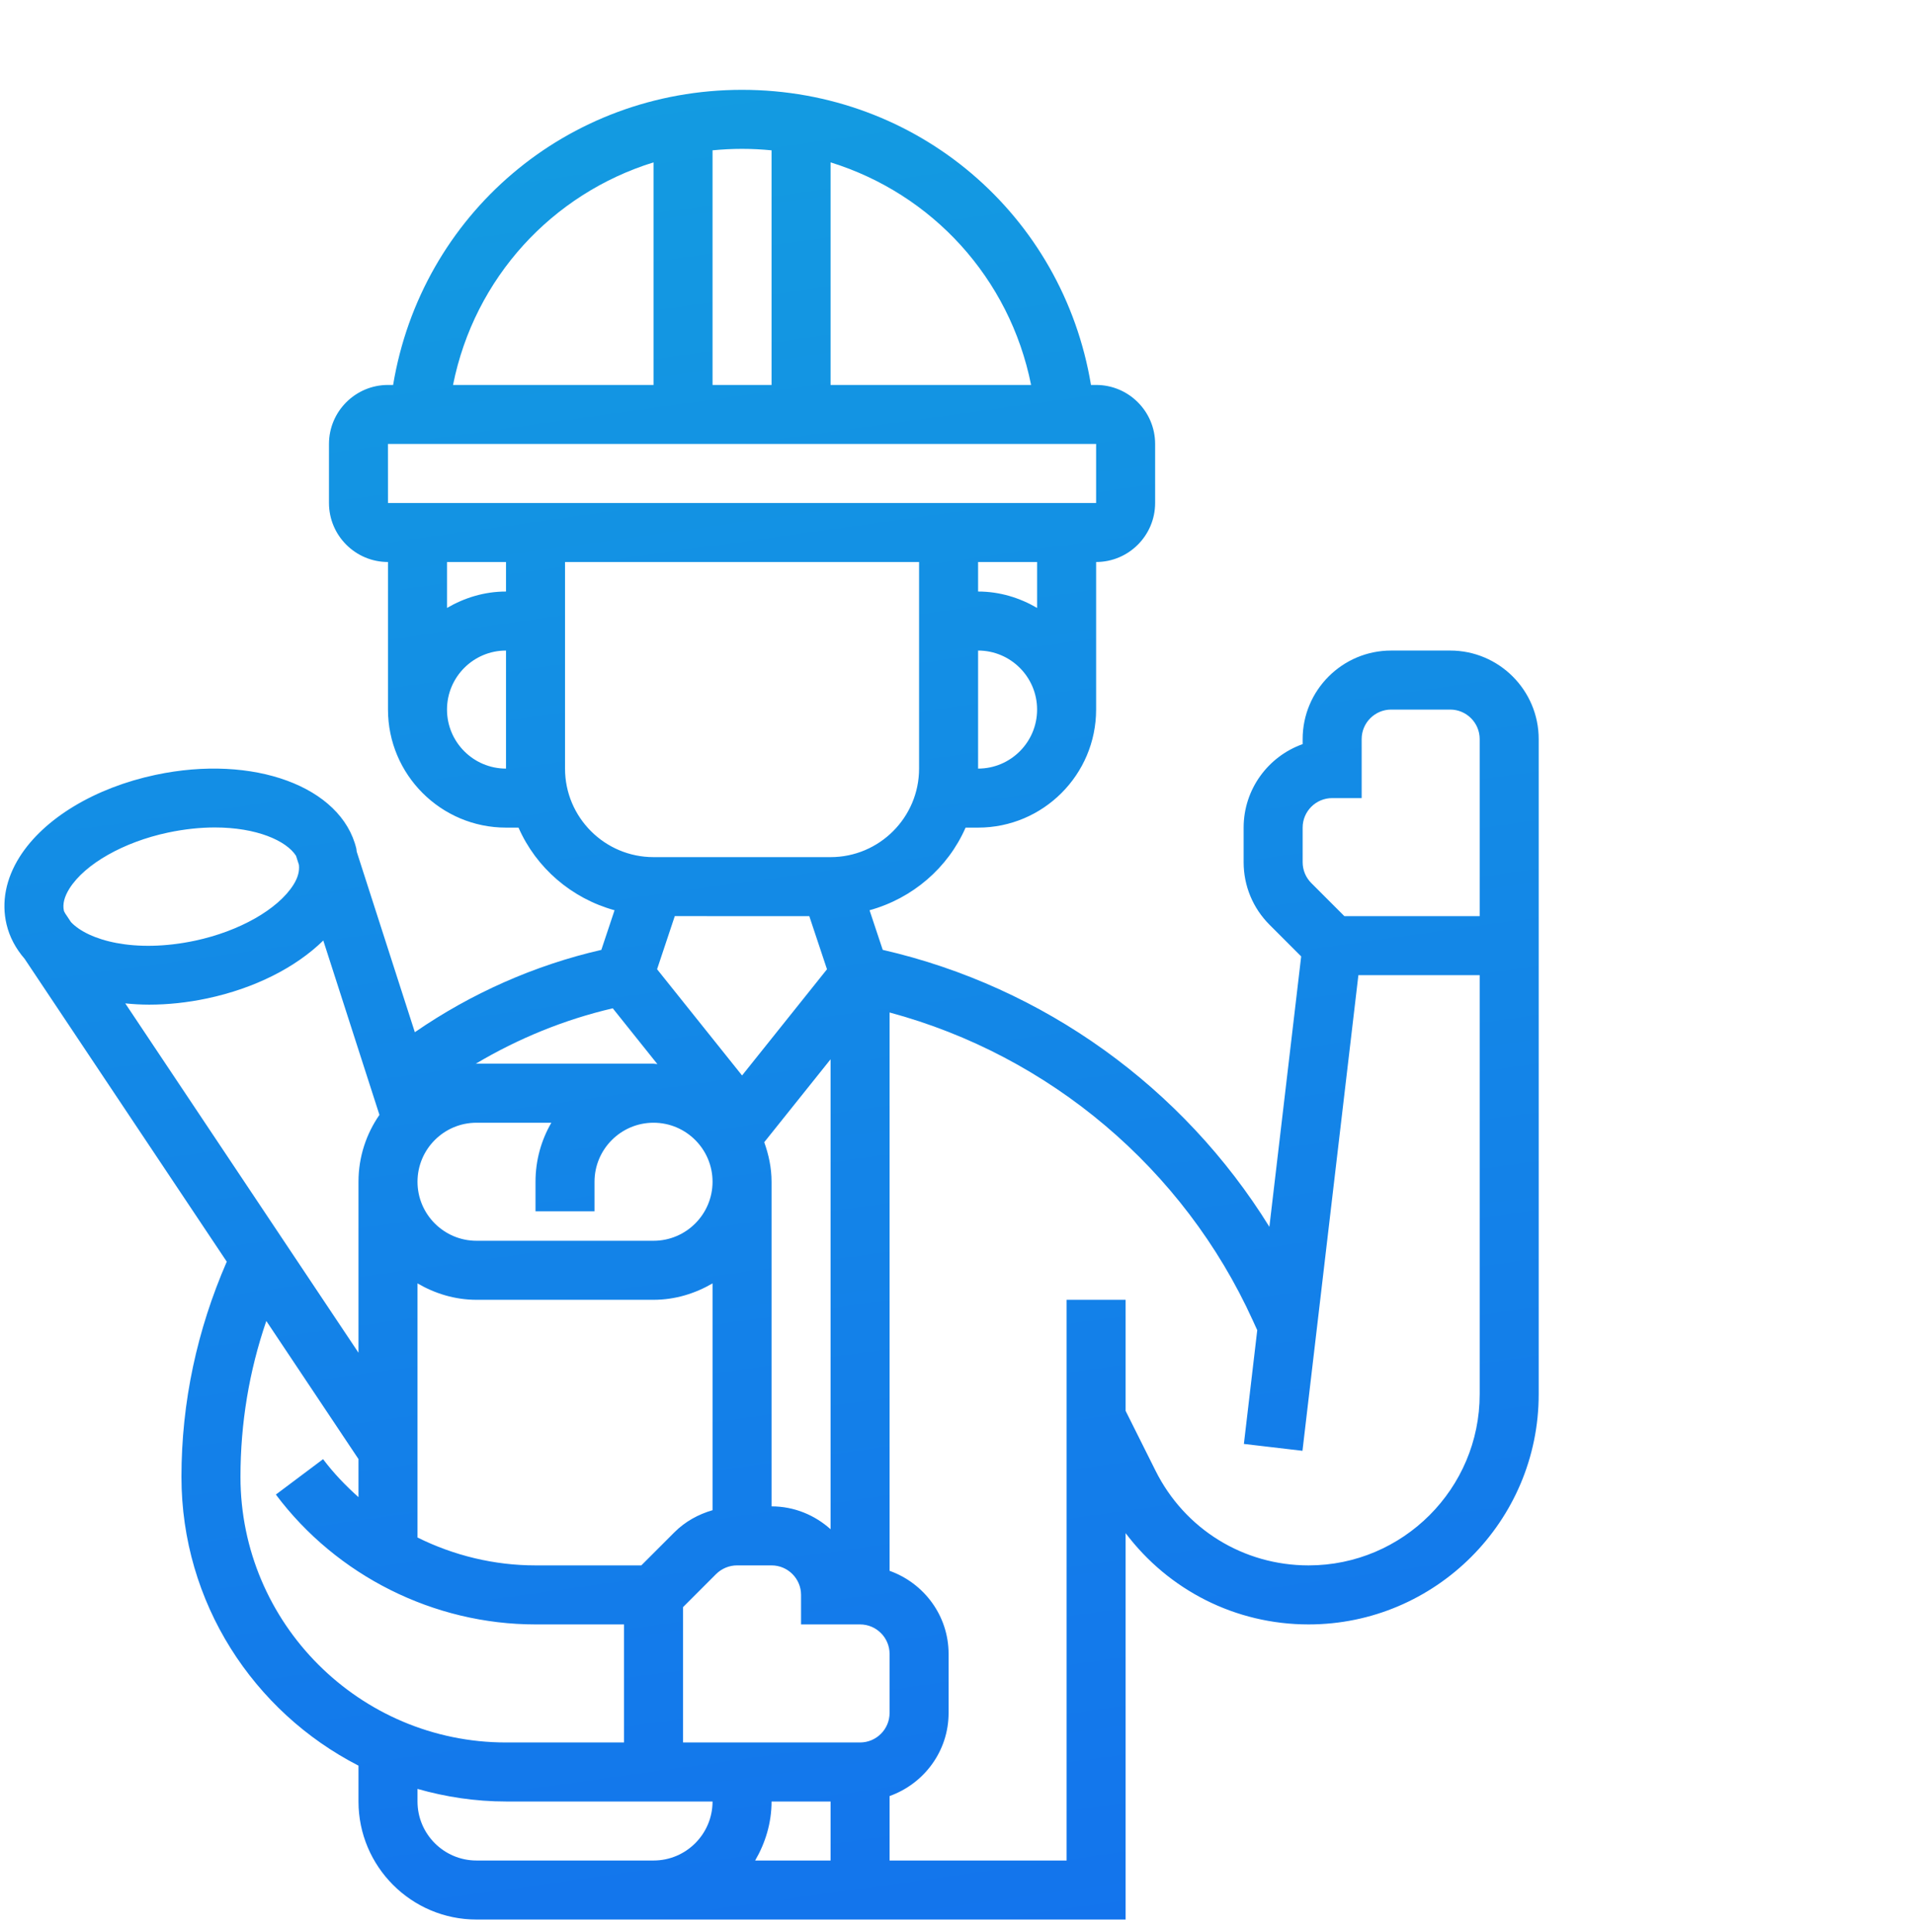 <svg xmlns="http://www.w3.org/2000/svg" width="107" height="108" viewBox="0 0 107 108" fill="none"><g clip-path="url(#clip0_1314_1372)"><path d="M81.071 36.361H77.772C75.043 36.361 72.823 38.581 72.823 41.309V41.591C70.903 42.272 69.524 44.107 69.524 46.258V48.189C69.524 49.51 70.039 50.754 70.974 51.689L72.741 53.456L70.963 68.57C66.14 60.784 58.354 55.156 49.348 53.09L48.611 50.876C51.017 50.211 52.992 48.511 53.98 46.258H54.679C58.318 46.258 61.277 43.298 61.277 39.66V31.412C63.096 31.412 64.576 29.933 64.576 28.113V24.814C64.576 22.995 63.096 21.516 61.277 21.516H60.99C59.413 12.015 51.286 5.021 41.484 5.021C31.681 5.021 23.554 12.015 21.977 21.516H21.69C19.871 21.516 18.391 22.995 18.391 24.814V28.113C18.391 29.933 19.871 31.412 21.69 31.412V39.66C21.69 43.298 24.649 46.258 28.288 46.258H28.987C29.977 48.511 31.951 50.213 34.356 50.876L33.617 53.091C29.888 53.946 26.333 55.526 23.191 57.693L19.942 47.603C19.932 47.549 19.933 47.495 19.922 47.44C19.094 43.965 14.177 42.147 8.701 43.308C5.301 44.029 2.461 45.743 1.101 47.889C0.325 49.116 0.071 50.422 0.367 51.669C0.537 52.385 0.889 53.027 1.375 53.589L12.677 70.518C11.02 74.328 10.144 78.361 10.144 82.546C10.144 89.579 14.175 95.677 20.041 98.687V100.69C20.041 104.328 23 107.288 26.638 107.288H31.587H36.535H62.926V85.691C65.328 88.873 69.059 90.793 73.155 90.793C80.248 90.793 86.019 85.021 86.019 77.93V41.309C86.019 38.581 83.799 36.361 81.071 36.361ZM72.823 46.258C72.823 45.349 73.562 44.608 74.473 44.608H76.122V41.309C76.122 40.4 76.861 39.66 77.772 39.66H81.071C81.981 39.66 82.72 40.4 82.72 41.309V51.206H75.156L73.307 49.357C72.995 49.045 72.823 48.629 72.823 48.189V46.258ZM46.432 100.69V103.989H42.216C42.783 103.014 43.133 101.897 43.133 100.69H46.432ZM48.081 97.391H38.185V89.826L40.034 87.977C40.342 87.671 40.766 87.494 41.2 87.494H43.133C44.044 87.494 44.782 88.235 44.782 89.143V90.793H48.081C48.992 90.793 49.731 91.534 49.731 92.442V95.741C49.731 96.65 48.992 97.391 48.081 97.391ZM45.243 51.206L46.232 54.175L41.484 60.111L36.733 54.173L37.723 51.204L45.243 51.206ZM36.75 59.475C36.677 59.473 36.608 59.453 36.535 59.453H26.638C26.622 59.453 26.607 59.458 26.591 59.458C28.969 58.043 31.555 56.986 34.256 56.357L36.75 59.475ZM26.638 62.752H30.823C30.259 63.724 29.937 64.85 29.937 66.051V67.701H33.236V66.051C33.236 64.232 34.716 62.752 36.535 62.752C38.355 62.752 39.834 64.232 39.834 66.051C39.834 67.87 38.355 69.35 36.535 69.35H26.638C24.819 69.35 23.34 67.87 23.34 66.051C23.34 64.232 24.819 62.752 26.638 62.752ZM23.34 71.732C24.314 72.299 25.431 72.649 26.638 72.649H36.535C37.743 72.649 38.859 72.299 39.834 71.732V84.409C39.039 84.639 38.302 85.043 37.701 85.645L35.852 87.494H29.937C27.628 87.494 25.37 86.943 23.34 85.935V71.732ZM46.432 85.473C45.554 84.685 44.403 84.195 43.133 84.195V66.051C43.133 65.272 42.973 64.535 42.724 63.841L46.432 59.207V85.473ZM54.679 42.959V36.361C56.499 36.361 57.978 37.84 57.978 39.66C57.978 41.479 56.499 42.959 54.679 42.959ZM57.978 33.979C57.003 33.411 55.887 33.062 54.679 33.062V31.412H57.978V33.979ZM57.642 21.516H46.432V9.075C52.098 10.83 56.444 15.531 57.642 21.516ZM43.133 8.402V21.516H39.834V8.402C40.377 8.35 40.926 8.32 41.484 8.32C42.041 8.32 42.59 8.35 43.133 8.402ZM36.535 9.075V21.516H25.326C26.523 15.531 30.869 10.83 36.535 9.075ZM21.688 24.814H61.277V28.113H21.69L21.688 24.814ZM28.288 31.412V33.062C27.081 33.062 25.964 33.411 24.989 33.979V31.412H28.288ZM24.989 39.66C24.989 37.84 26.468 36.361 28.288 36.361V42.959C26.468 42.959 24.989 41.479 24.989 39.66ZM31.587 42.959V31.412H51.38V42.959C51.38 45.687 49.16 47.907 46.432 47.907H36.535C33.807 47.907 31.587 45.687 31.587 42.959ZM3.887 49.655C4.755 48.286 6.913 47.062 9.387 46.536C10.329 46.337 11.209 46.249 12.011 46.249C14.345 46.249 16.008 46.988 16.549 47.833L16.71 48.334C16.75 48.672 16.663 49.045 16.4 49.459C15.533 50.828 13.375 52.052 10.901 52.578C7.496 53.299 4.925 52.548 3.97 51.541L3.647 51.056C3.627 51.006 3.587 50.96 3.574 50.911C3.488 50.541 3.594 50.12 3.887 49.655ZM8.338 56.153C9.377 56.153 10.47 56.04 11.587 55.803C14.238 55.24 16.539 54.071 18.073 52.567L21.212 62.313C20.476 63.377 20.041 64.662 20.041 66.051V75.608L7.003 56.082C7.437 56.125 7.881 56.153 8.338 56.153ZM13.443 82.546C13.443 79.545 13.929 76.626 14.888 73.833L20.041 81.551V83.68C19.321 83.037 18.648 82.338 18.061 81.556L15.422 83.535C18.83 88.079 24.257 90.793 29.937 90.793H34.886V97.391H28.288C20.102 97.391 13.443 90.73 13.443 82.546ZM31.587 103.989H26.638C24.819 103.989 23.34 102.509 23.34 100.69V99.987C24.915 100.434 26.571 100.69 28.288 100.69H39.834C39.834 102.509 38.355 103.989 36.535 103.989H31.587ZM73.155 87.494C69.51 87.494 66.232 85.468 64.601 82.207L62.926 78.857V72.649H59.628V103.989H49.731V100.386C51.646 99.703 53.03 97.889 53.03 95.741V92.442C53.03 90.295 51.646 88.48 49.731 87.797V56.59C58.676 58.998 66.176 65.312 70.036 73.802L70.285 74.348L69.538 80.705L72.813 81.089L75.939 54.505H82.72V77.93C82.72 83.204 78.428 87.494 73.155 87.494Z" fill="url(#paint0_linear_1314_1372)"></path></g><defs><linearGradient id="paint0_linear_1314_1372" x1="-284.36" y1="-26.285" x2="-247.06" y2="240.709" gradientUnits="userSpaceOnUse"><stop stop-color="#13B7D8"></stop><stop offset="1" stop-color="#1353F7"></stop></linearGradient><clipPath id="clip0_1314_1372"><rect width="106.357" height="106.357" fill="white" transform="translate(0.247 0.931)"></rect></clipPath></defs></svg>